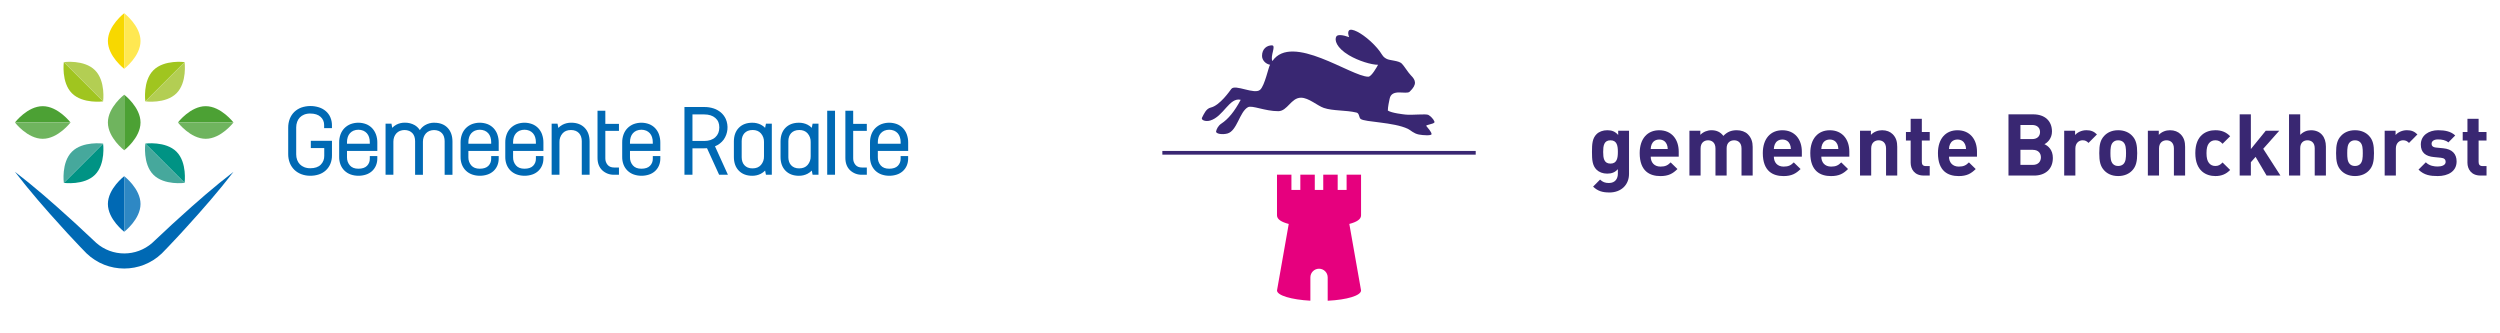 <?xml version="1.0" encoding="UTF-8"?>
<svg id="Layer_1" data-name="Layer 1" xmlns="http://www.w3.org/2000/svg" width="600mm" height="80mm" viewBox="0 0 1700.79 226.77">
  <defs>
    <style>
      .cls-1 {
        fill: #b3ce53;
      }

      .cls-2 {
        fill: #46a89c;
      }

      .cls-3 {
        fill: #a0c51f;
      }

      .cls-4 {
        fill: #0069b4;
      }

      .cls-5 {
        fill: #392772;
      }

      .cls-6 {
        fill: #ffe852;
      }

      .cls-7 {
        fill: #2e88c4;
      }

      .cls-8 {
        fill: #f7d800;
      }

      .cls-9 {
        fill: #e6007e;
      }

      .cls-10 {
        fill: #6fb45e;
      }

      .cls-11 {
        fill: #4ca134;
      }

      .cls-12 {
        fill: #009384;
      }
    </style>
  </defs>
  <g>
    <path class="cls-11" d="M95.6,83.33c0-10.44-11.1-18.9-11.1-18.9v37.8s11.1-8.46,11.1-18.9"/>
    <path class="cls-10" d="M73.4,83.33c0,10.44,11.1,18.9,11.1,18.9v-37.8s-11.1,8.46-11.1,18.9"/>
    <path class="cls-11" d="M29.07,72.23c-10.44,0-18.9,11.1-18.9,11.1h37.8s-8.46-11.1-18.9-11.1"/>
    <path class="cls-10" d="M29.07,94.43c10.44,0,18.9-11.1,18.9-11.1H10.17s8.46,11.1,18.9,11.1"/>
    <path class="cls-11" d="M139.94,72.23c-10.44,0-18.9,11.1-18.9,11.1h37.8s-8.46-11.1-18.9-11.1"/>
    <path class="cls-10" d="M139.94,94.43c10.44,0,18.9-11.1,18.9-11.1h-37.8s8.46,11.1,18.9,11.1"/>
    <path class="cls-4" d="M158.87,116.88c-10.06,13.06-20.83,25.4-31.85,37.49-2.74,3.04-5.49,6.07-8.32,9.02-2.89,3.01-5.42,5.86-8.6,9.01-14.31,13.71-36.88,13.71-51.19.01-3.18-3.15-5.71-6-8.6-9.01-2.82-2.95-5.59-5.97-8.32-9.02-11.03-12.09-21.8-24.44-31.84-37.51,13.07,10.05,25.42,20.82,37.51,31.84,6.07,5.36,12.06,11.34,17.85,16.55,10.88,9.55,27.15,9.55,38.03.01,5.79-5.21,11.78-11.19,17.85-16.55,12.09-11.02,24.44-21.8,37.49-31.85"/>
    <path class="cls-4" d="M73.4,138.77c0,10.44,11.1,18.9,11.1,18.9v-37.8s-11.1,8.46-11.1,18.9"/>
    <path class="cls-7" d="M95.6,138.77c0-10.44-11.1-18.9-11.1-18.9v37.8s11.1-8.46,11.1-18.9"/>
    <path class="cls-12" d="M120.07,103.2c-7.38-7.38-21.21-5.52-21.21-5.52l26.73,26.73s1.86-13.83-5.52-21.21"/>
    <path class="cls-2" d="M104.37,118.9c7.38,7.38,21.21,5.52,21.21,5.52l-26.73-26.73s-1.86,13.83,5.52,21.21"/>
    <path class="cls-12" d="M64.63,118.9c7.38-7.38,5.52-21.21,5.52-21.21l-26.73,26.73s13.83,1.86,21.21-5.52"/>
    <path class="cls-2" d="M48.94,103.2c-7.38,7.38-5.52,21.21-5.52,21.21l26.73-26.73s-13.83-1.86-21.21,5.52"/>
    <path class="cls-3" d="M48.94,63.46c7.38,7.38,21.21,5.52,21.21,5.52l-26.73-26.73s-1.86,13.83,5.52,21.21"/>
    <path class="cls-1" d="M64.63,47.77c-7.38-7.38-21.21-5.52-21.21-5.52l26.73,26.73s1.86-13.83-5.52-21.21"/>
    <path class="cls-3" d="M104.37,47.77c-7.38,7.38-5.52,21.21-5.52,21.21l26.73-26.73s-13.83-1.86-21.21,5.52"/>
    <path class="cls-1" d="M120.07,63.46c7.38-7.38,5.52-21.21,5.52-21.21l-26.73,26.73s13.83,1.86,21.21-5.52"/>
    <path class="cls-8" d="M73.4,27.9c0,10.44,11.1,18.9,11.1,18.9V9s-11.1,8.46-11.1,18.9"/>
    <path class="cls-6" d="M95.6,27.9c0-10.44-11.1-18.9-11.1-18.9v37.8s11.1-8.46,11.1-18.9"/>
    <path class="cls-4" d="M224.73,79.79c.75,1.72,1.12,3.59,1.1,5.47v1.92h-5.32v-2.18c.04-2.1-.84-4.11-2.41-5.51-1.62-1.49-4.01-2.25-7.09-2.25-1.41-.03-2.81.22-4.12.73-1.1.44-2.1,1.1-2.92,1.95-.8.85-1.41,1.86-1.81,2.96-.44,1.22-.66,2.5-.65,3.79v18.35c-.01,1.29.21,2.58.65,3.79.4,1.1,1.02,2.1,1.83,2.95.84.85,1.85,1.52,2.97,1.96,1.31.51,2.72.76,4.13.74,3.12,0,5.51-.81,7.1-2.41,1.6-1.58,2.47-3.77,2.4-6.02v-5.28h-9.14v-4.98h14.39v9.98c.02,1.96-.34,3.91-1.09,5.73-.69,1.67-1.74,3.17-3.06,4.4-1.35,1.24-2.94,2.18-4.68,2.76-1.91.64-3.91.95-5.93.93-2.05.02-4.1-.33-6.02-1.04-1.77-.65-3.4-1.66-4.77-2.96-1.35-1.32-2.42-2.91-3.12-4.67-.77-1.96-1.14-4.05-1.11-6.15v-17.8c-.03-2.1.33-4.18,1.08-6.14.68-1.76,1.73-3.36,3.08-4.68,1.37-1.3,2.99-2.31,4.77-2.97,3.88-1.33,8.07-1.38,11.98-.15,1.73.54,3.33,1.43,4.7,2.61,1.32,1.15,2.37,2.57,3.07,4.17M255.76,91.4c.64,1.78.96,3.66.94,5.55v5.75h-20.63v4.33c-.06,2.04.66,4.02,2,5.55,1.32,1.48,3.2,2.2,5.75,2.2s4.59-.66,5.85-1.96c1.26-1.27,1.95-3,1.91-4.79v-1.85h5.11v1.59c.03,1.69-.3,3.37-.96,4.93-.61,1.41-1.52,2.68-2.65,3.72-1.19,1.06-2.6,1.87-4.12,2.36-1.66.54-3.4.81-5.15.79-1.78.02-3.56-.28-5.24-.87-1.55-.55-2.97-1.42-4.17-2.56-1.19-1.15-2.12-2.54-2.72-4.07-.65-1.69-.97-3.5-.94-5.31v-9.81c-.03-1.89.29-3.77.93-5.55.59-1.6,1.51-3.06,2.71-4.27,1.19-1.18,2.6-2.1,4.16-2.71,3.38-1.25,7.09-1.25,10.46,0,1.55.6,2.95,1.53,4.11,2.72,1.16,1.23,2.05,2.68,2.63,4.26M251.58,97.78v-1.1c.01-1.16-.16-2.31-.52-3.42-.31-.96-.81-1.86-1.48-2.62-.68-.74-1.51-1.34-2.43-1.74-2.13-.86-4.52-.86-6.66,0-.92.4-1.75.99-2.42,1.74-.67.76-1.17,1.65-1.48,2.61-.36,1.11-.53,2.26-.52,3.42v1.1h15.51ZM295.53,83.47c-2.27-.04-4.51.56-6.45,1.72-1.39.84-2.57,1.98-3.46,3.34-.86-1.37-2.04-2.51-3.42-3.35-2.05-1.18-4.39-1.77-6.75-1.72-2.02-.04-4.01.43-5.81,1.36-1.04.56-1.99,1.29-2.81,2.15l-.51-2.83h-4.02v34.74h5.32v-22.54c0-1.07.18-2.14.54-3.15.34-.92.86-1.77,1.52-2.5.67-.71,1.48-1.27,2.38-1.64,2.03-.79,4.28-.8,6.31,0,.84.37,1.6.9,2.23,1.57.61.68,1.06,1.47,1.34,2.34.31.99.47,2.02.46,3.06v22.88h5.32v-22.54c0-1.07.18-2.14.55-3.15.34-.92.85-1.77,1.51-2.5.66-.71,1.48-1.27,2.38-1.64,2.03-.79,4.28-.79,6.31,0,.84.36,1.6.9,2.23,1.57.61.67,1.06,1.47,1.34,2.34.31.99.47,2.02.46,3.06v22.88h5.32v-22.61c0-3.92-1.11-7.06-3.3-9.35-2.2-2.3-5.22-3.46-8.97-3.46M338.34,91.4c.64,1.78.96,3.66.94,5.55v5.75h-20.63v4.33c-.06,2.04.66,4.02,2,5.55,1.32,1.48,3.2,2.2,5.75,2.2s4.59-.66,5.85-1.96c1.26-1.27,1.95-3,1.91-4.79v-1.85h5.11v1.59c.03,1.69-.3,3.37-.95,4.93-.61,1.41-1.52,2.68-2.66,3.72-1.19,1.06-2.59,1.87-4.11,2.36-1.66.54-3.4.81-5.15.79-1.78.02-3.56-.28-5.24-.87-1.55-.55-2.98-1.42-4.17-2.56-1.19-1.15-2.11-2.54-2.72-4.07-.65-1.69-.97-3.5-.94-5.31v-9.81c-.02-1.89.29-3.77.94-5.55.59-1.6,1.51-3.06,2.71-4.27,1.19-1.18,2.6-2.1,4.16-2.71,3.38-1.25,7.09-1.25,10.47,0,1.55.6,2.95,1.53,4.11,2.72,1.16,1.23,2.05,2.67,2.63,4.26M334.16,97.78v-1.1c.01-1.16-.16-2.31-.52-3.42-.31-.96-.81-1.86-1.48-2.62-.68-.74-1.5-1.34-2.43-1.74-2.13-.86-4.52-.86-6.66,0-.92.4-1.75.99-2.42,1.74-.67.76-1.17,1.65-1.48,2.61-.36,1.11-.53,2.26-.52,3.42v1.1h15.51ZM368.75,91.4c.64,1.78.96,3.66.94,5.55v5.75h-20.63v4.33c-.06,2.04.66,4.02,2.01,5.55,1.32,1.48,3.2,2.2,5.75,2.2s4.59-.66,5.85-1.96c1.26-1.27,1.95-3,1.91-4.79v-1.85h5.11v1.59c.03,1.69-.3,3.37-.96,4.93-.61,1.41-1.52,2.68-2.65,3.72-1.19,1.06-2.59,1.87-4.11,2.36-1.66.54-3.4.81-5.15.79-1.78.02-3.56-.28-5.24-.87-1.55-.55-2.97-1.42-4.17-2.56-1.19-1.15-2.12-2.54-2.72-4.07-.65-1.69-.97-3.5-.94-5.31v-9.81c-.03-1.89.29-3.77.94-5.55.58-1.6,1.51-3.06,2.71-4.27,1.19-1.18,2.6-2.1,4.16-2.71,3.38-1.25,7.09-1.25,10.47,0,1.55.6,2.95,1.53,4.11,2.72,1.16,1.23,2.05,2.68,2.63,4.26M364.57,97.78v-1.1c.01-1.16-.16-2.31-.52-3.42-.31-.96-.81-1.86-1.48-2.62-.68-.74-1.51-1.34-2.43-1.74-2.13-.86-4.52-.86-6.66,0-.92.4-1.75.99-2.42,1.74-.67.76-1.17,1.65-1.48,2.61-.36,1.11-.53,2.26-.52,3.42v1.1h15.51ZM388.63,83.47c-2.03-.03-4.05.43-5.86,1.35-1.09.57-2.07,1.31-2.92,2.19l-.56-2.87h-4v34.74h5.32v-22.21c-.08-2.16.67-4.27,2.08-5.9,1.36-1.56,3.24-2.32,5.75-2.32,1.11-.02,2.21.18,3.24.59.85.36,1.62.9,2.25,1.57.61.69,1.08,1.49,1.37,2.36.33.98.5,2,.49,3.03v22.88h5.32v-22.61c0-3.92-1.13-7.06-3.37-9.35-2.24-2.29-5.3-3.45-9.1-3.45M411.82,75.34h-5.32v32.09c0,3.53,1.07,6.35,3.19,8.39,2.22,2.08,5.17,3.18,8.2,3.06h3.2v-4.91h-3.2c-2,0-3.47-.58-4.49-1.77-1.07-1.26-1.63-2.86-1.58-4.51v-18.64h9.27v-4.78h-9.27v-8.93ZM448.28,91.4c.64,1.78.96,3.66.94,5.55v5.75h-20.63v4.33c-.06,2.04.66,4.02,2.01,5.55,1.32,1.48,3.2,2.2,5.75,2.2s4.59-.66,5.85-1.96c1.26-1.27,1.95-3,1.91-4.79v-1.85h5.12v1.59c.03,1.69-.3,3.37-.96,4.93-.61,1.41-1.52,2.68-2.65,3.72-1.19,1.06-2.59,1.87-4.11,2.36-1.66.54-3.4.81-5.15.79-1.78.02-3.56-.28-5.24-.87-1.55-.55-2.97-1.42-4.17-2.56-1.19-1.15-2.12-2.54-2.72-4.07-.65-1.69-.97-3.49-.94-5.31v-9.81c-.02-1.89.29-3.77.94-5.55.59-1.6,1.51-3.06,2.71-4.27,1.19-1.18,2.6-2.1,4.16-2.71,3.38-1.25,7.09-1.25,10.46,0,1.55.6,2.95,1.53,4.11,2.72,1.16,1.23,2.05,2.68,2.63,4.26M444.1,97.78v-1.1c.01-1.16-.16-2.31-.52-3.42-.31-.96-.81-1.86-1.48-2.62-.68-.75-1.51-1.34-2.43-1.74-2.14-.86-4.52-.86-6.66,0-.92.4-1.75.99-2.42,1.74-.67.76-1.17,1.65-1.48,2.61-.36,1.11-.53,2.26-.52,3.42v1.1h15.51ZM486.42,99.52l8.79,19.37h-5.98l-8.24-18.08c-.18.02-.37.03-.55.04-.41.03-.84.04-1.26.04h-8.09v18h-5.45v-46.09h13.54c2.12-.02,4.24.3,6.26.95,1.83.59,3.53,1.53,5,2.77,1.4,1.21,2.53,2.71,3.31,4.4,2,4.62,1.47,9.94-1.42,14.07-1.52,2.03-3.56,3.6-5.91,4.54M471.09,95.9h7.96c3.22,0,5.78-.85,7.6-2.53,1.82-1.68,2.71-3.87,2.71-6.7s-.88-4.82-2.69-6.41c-1.82-1.6-4.38-2.42-7.62-2.42h-7.96v18.07ZM521.08,84.15h4v34.74h-4l-.56-2.84c-.85.87-1.84,1.6-2.92,2.17-1.82.92-3.83,1.39-5.86,1.36-3.79,0-6.85-1.16-9.1-3.46-2.24-2.28-3.37-5.43-3.37-9.35v-10.48c0-3.92,1.13-7.07,3.37-9.35,2.25-2.29,5.31-3.45,9.1-3.45,2.03-.03,4.03.42,5.85,1.31,1.09.55,2.08,1.28,2.93,2.15l.56-2.79ZM511.94,88.45c-1.11-.02-2.21.18-3.24.59-.85.36-1.62.9-2.26,1.57-.61.68-1.08,1.48-1.38,2.35-.33.98-.49,2-.48,3.03v11.02c-.01,1.03.15,2.06.48,3.03.58,1.78,1.91,3.21,3.63,3.93,1.03.41,2.13.61,3.24.58,2.5,0,4.38-.76,5.75-2.32,1.41-1.64,2.15-3.75,2.07-5.91v-9.67c.08-2.16-.66-4.27-2.07-5.9-1.36-1.56-3.25-2.32-5.75-2.32M552.83,84.15h4v34.74h-4l-.56-2.84c-.85.87-1.84,1.6-2.92,2.17-1.82.92-3.83,1.39-5.87,1.36-3.79,0-6.85-1.16-9.1-3.46-2.24-2.28-3.37-5.43-3.37-9.35v-10.48c0-3.92,1.13-7.07,3.37-9.35,2.25-2.29,5.31-3.45,9.1-3.45,2.03-.03,4.03.42,5.85,1.31,1.09.55,2.08,1.28,2.93,2.15l.56-2.79ZM543.69,88.45c-1.11-.02-2.21.18-3.24.59-.85.36-1.62.9-2.26,1.57-.61.68-1.08,1.48-1.38,2.35-.33.98-.49,2-.48,3.03v11.02c0,1.03.15,2.06.48,3.03.29.87.76,1.67,1.38,2.35.63.68,1.4,1.22,2.25,1.58,1.03.41,2.13.61,3.24.58,2.5,0,4.39-.76,5.75-2.32,1.41-1.64,2.15-3.75,2.08-5.91v-9.67c.08-2.16-.66-4.27-2.08-5.9-1.36-1.56-3.24-2.32-5.75-2.32M568.08,75.34h-5.32v43.55h5.32v-43.55ZM580.44,75.34h-5.32v32.09c0,3.53,1.07,6.35,3.19,8.39,2.22,2.08,5.17,3.18,8.21,3.06h3.2v-4.91h-3.2c-2,0-3.47-.58-4.5-1.77-1.07-1.26-1.63-2.86-1.58-4.51v-18.64h9.27v-4.78h-9.27v-8.93ZM597.2,102.7v4.33c-.06,2.04.66,4.02,2,5.55,1.32,1.48,3.2,2.2,5.75,2.2s4.59-.66,5.85-1.96c1.26-1.27,1.95-3,1.91-4.79v-1.85h5.11v1.59c.03,1.69-.3,3.37-.95,4.93-.61,1.41-1.52,2.68-2.66,3.72-1.19,1.06-2.59,1.87-4.11,2.36-1.66.54-3.4.81-5.15.79-1.78.02-3.56-.28-5.24-.87-1.55-.55-2.97-1.42-4.17-2.56-1.19-1.15-2.11-2.54-2.72-4.07-.65-1.69-.97-3.5-.94-5.31v-9.81c-.02-1.89.29-3.77.94-5.55.59-1.6,1.51-3.06,2.71-4.27,1.19-1.18,2.6-2.1,4.16-2.71,3.38-1.25,7.09-1.25,10.47,0,1.55.6,2.95,1.53,4.11,2.72,1.16,1.23,2.05,2.67,2.63,4.26.64,1.78.96,3.66.94,5.55v5.75h-20.63ZM612.72,97.78v-1.1c.01-1.16-.16-2.31-.52-3.42-.31-.96-.81-1.86-1.48-2.62-.68-.74-1.5-1.34-2.43-1.74-2.14-.86-4.52-.86-6.66,0-.92.4-1.75.99-2.42,1.74-.67.76-1.17,1.65-1.48,2.61-.36,1.11-.53,2.26-.52,3.42v1.1h15.51Z"/>
  </g>
  <g>
    <path class="cls-5" d="M1094.87,130.94c-4.67,0-7.89-.94-11.06-3.98l4.74-4.79c1.7,1.63,3.4,2.33,5.97,2.33,4.56,0,6.14-3.22,6.14-6.32v-3.1c-1.99,2.23-4.27,3.04-7.25,3.04s-5.56-1-7.26-2.69c-2.86-2.86-3.1-6.78-3.1-12.1s.24-9.19,3.1-12.05c1.7-1.7,4.33-2.69,7.31-2.69,3.22,0,5.32.89,7.42,3.22v-2.86h7.37v29.37c0,7.31-5.21,12.63-13.4,12.63h.01ZM1095.63,95.45c-4.51,0-4.97,3.86-4.97,7.91s.47,7.94,4.97,7.94,5.03-3.91,5.03-7.94-.53-7.91-5.03-7.91"/>
    <path class="cls-5" d="M1123.01,106.56c0,3.91,2.39,6.78,6.66,6.78,3.33,0,4.97-.92,6.9-2.86l4.62,4.51c-3.1,3.1-6.08,4.8-11.58,4.8-7.2,0-14.1-3.28-14.1-15.62,0-9.95,5.38-15.56,13.28-15.56,8.48,0,13.28,6.21,13.28,14.57v3.4h-19.07ZM1133.89,98.07c-.82-1.81-2.51-3.15-5.09-3.15s-4.27,1.34-5.09,3.15c-.47,1.11-.65,1.94-.7,3.28h11.58c-.06-1.34-.23-2.17-.7-3.28"/>
    <path class="cls-5" d="M1184.78,119.42v-18.42c0-4.16-2.62-5.56-5.03-5.56s-5.09,1.41-5.09,5.38v18.6h-7.6v-18.42c0-4.16-2.62-5.56-5.03-5.56s-5.09,1.41-5.09,5.56v18.42h-7.6v-30.48h7.42v2.8c1.99-2.05,4.8-3.15,7.6-3.15,3.38,0,6.13,1.23,8.07,3.86,2.57-2.69,5.32-3.86,9.12-3.86,3.04,0,5.79,1,7.49,2.69,2.46,2.46,3.33,5.32,3.33,8.65v19.47h-7.6"/>
    <path class="cls-5" d="M1206.78,106.56c0,3.91,2.39,6.78,6.66,6.78,3.33,0,4.97-.92,6.9-2.86l4.61,4.51c-3.1,3.1-6.09,4.8-11.58,4.8-7.2,0-14.1-3.28-14.1-15.62,0-9.95,5.38-15.56,13.28-15.56,8.49,0,13.28,6.21,13.28,14.57v3.4h-19.07.01ZM1217.66,98.07c-.82-1.81-2.51-3.15-5.09-3.15s-4.27,1.34-5.08,3.15c-.47,1.11-.65,1.94-.71,3.28h11.58c-.05-1.34-.23-2.17-.7-3.28"/>
    <path class="cls-5" d="M1239.06,106.56c0,3.91,2.41,6.78,6.68,6.78,3.33,0,4.97-.92,6.89-2.86l4.62,4.51c-3.1,3.1-6.08,4.8-11.59,4.8-7.18,0-14.09-3.28-14.09-15.62,0-9.95,5.38-15.56,13.28-15.56,8.48,0,13.28,6.21,13.28,14.57v3.4h-19.07ZM1249.94,98.07c-.82-1.81-2.52-3.15-5.09-3.15s-4.27,1.34-5.09,3.15c-.46,1.11-.63,1.94-.7,3.28h11.59c-.06-1.34-.24-2.17-.7-3.28"/>
    <path class="cls-5" d="M1283.11,119.42v-18.42c0-4.16-2.64-5.56-5.03-5.56s-5.08,1.41-5.08,5.56v18.42h-7.6v-30.48h7.42v2.8c1.99-2.1,4.8-3.15,7.6-3.15,3.04,0,5.5,1,7.2,2.69,2.46,2.46,3.1,5.32,3.1,8.65v19.47h-7.6"/>
    <path class="cls-5" d="M1308.68,119.42c-6.2,0-8.83-4.38-8.83-8.72v-15.1h-3.21v-5.79h3.21v-9.01h7.6v9.01h5.38v5.79h-5.38v14.62c0,1.75.82,2.75,2.62,2.75h2.75v6.44h-4.16"/>
    <path class="cls-5" d="M1325.93,106.56c0,3.91,2.41,6.78,6.66,6.78,3.33,0,4.97-.92,6.9-2.86l4.61,4.51c-3.1,3.1-6.08,4.8-11.58,4.8-7.2,0-14.1-3.28-14.1-15.62,0-9.95,5.38-15.56,13.28-15.56,8.48,0,13.28,6.21,13.28,14.57v3.4h-19.07.01ZM1336.81,98.07c-.82-1.81-2.52-3.15-5.09-3.15s-4.27,1.34-5.09,3.15c-.47,1.11-.65,1.94-.7,3.28h11.58c-.05-1.34-.23-2.17-.7-3.28"/>
    <path class="cls-5" d="M1383.83,119.42h-17.43v-41.64h16.72c8.12,0,12.87,4.56,12.87,11.71,0,4.62-3.04,7.6-5.14,8.59,2.52,1.18,5.74,3.8,5.74,9.36,0,7.78-5.33,12-12.76,12h0ZM1382.49,85.02h-7.96v9.6h7.96c3.46,0,5.38-1.94,5.38-4.8s-1.94-4.8-5.38-4.8h0ZM1383.02,101.93h-8.49v10.24h8.49c3.67,0,5.44-2.34,5.44-5.14s-1.76-5.08-5.44-5.08"/>
    <path class="cls-5" d="M1420.86,97.24c-1.17-1.17-2.17-1.81-4.04-1.81-2.34,0-4.92,1.76-4.92,5.61v18.37h-7.6v-30.48h7.42v2.93c1.46-1.76,4.38-3.28,7.66-3.28,2.99,0,5.09.76,7.2,2.86l-5.74,5.79"/>
    <path class="cls-5" d="M1450.52,116.03c-1.88,1.99-4.98,3.74-9.49,3.74s-7.54-1.75-9.41-3.74c-2.75-2.86-3.46-6.32-3.46-11.87s.7-8.96,3.46-11.82c1.88-1.99,4.92-3.75,9.41-3.75s7.61,1.75,9.49,3.75c2.74,2.86,3.45,6.32,3.45,11.82s-.7,9.01-3.45,11.87h0ZM1444.62,96.79c-.89-.87-2.05-1.34-3.59-1.34s-2.62.47-3.51,1.34c-1.57,1.57-1.76,4.21-1.76,7.37s.18,5.85,1.76,7.42c.89.89,2,1.34,3.51,1.34s2.7-.47,3.59-1.34c1.57-1.57,1.75-4.27,1.75-7.42s-.18-5.79-1.75-7.37"/>
    <path class="cls-5" d="M1478.94,119.42v-18.42c0-4.16-2.62-5.56-5.03-5.56s-5.09,1.41-5.09,5.56v18.42h-7.6v-30.48h7.44v2.8c1.99-2.1,4.79-3.15,7.6-3.15,3.04,0,5.5,1,7.2,2.69,2.46,2.46,3.1,5.32,3.1,8.65v19.47h-7.61"/>
    <path class="cls-5" d="M1507.14,119.77c-6.08,0-13.63-3.28-13.63-15.62s7.55-15.56,13.63-15.56c4.21,0,7.36,1.29,10.06,4.09l-5.16,5.14c-1.57-1.7-2.91-2.39-4.9-2.39-1.81,0-3.22.65-4.32,1.99-1.18,1.46-1.7,3.51-1.7,6.73s.52,5.32,1.7,6.78c1.11,1.34,2.51,1.99,4.32,1.99,1.99,0,3.33-.7,4.9-2.39l5.16,5.09c-2.7,2.81-5.85,4.16-10.06,4.16"/>
    <polyline class="cls-5" points="1541.99 119.42 1534.51 106.72 1531.3 110.36 1531.3 119.42 1523.69 119.42 1523.69 77.77 1531.3 77.77 1531.3 101.4 1541.41 88.95 1550.6 88.95 1539.71 101.22 1551.41 119.42 1541.99 119.42"/>
    <path class="cls-5" d="M1574.74,119.42v-18.6c0-4.03-2.57-5.38-4.97-5.38s-4.9,1.41-4.9,5.38v18.6h-7.61v-41.64h7.61v13.97c2.05-2.1,4.61-3.15,7.31-3.15,6.66,0,10.17,4.69,10.17,11.11v19.71h-7.6"/>
    <path class="cls-5" d="M1611.61,116.03c-1.88,1.99-4.97,3.74-9.48,3.74s-7.55-1.75-9.41-3.74c-2.75-2.86-3.45-6.32-3.45-11.87s.7-8.96,3.45-11.82c1.86-1.99,4.9-3.75,9.41-3.75s7.6,1.75,9.48,3.75c2.75,2.86,3.45,6.32,3.45,11.82s-.7,9.01-3.45,11.87h0ZM1605.69,96.79c-.87-.87-2.05-1.34-3.56-1.34s-2.64.47-3.51,1.34c-1.58,1.57-1.76,4.21-1.76,7.37s.16,5.85,1.76,7.42c.87.89,1.99,1.34,3.51,1.34s2.7-.47,3.56-1.34c1.58-1.57,1.75-4.27,1.75-7.42s-.16-5.79-1.75-7.37"/>
    <path class="cls-5" d="M1638.88,97.24c-1.18-1.17-2.18-1.81-4.04-1.81-2.34,0-4.9,1.76-4.9,5.61v18.37h-7.61v-30.48h7.42v2.93c1.47-1.76,4.38-3.28,7.66-3.28,2.99,0,5.09.76,7.2,2.86l-5.73,5.79"/>
    <path class="cls-5" d="M1658.35,119.77c-4.8,0-9.13-.53-13-4.38l4.97-4.97c2.52,2.51,5.79,2.86,8.13,2.86,2.62,0,5.37-.87,5.37-3.15,0-1.52-.81-2.57-3.21-2.81l-4.8-.47c-5.5-.53-8.89-2.93-8.89-8.54,0-6.32,5.56-9.72,11.76-9.72,4.74,0,8.73.82,11.64,3.56l-4.67,4.74c-1.76-1.57-4.45-2.04-7.08-2.04-3.04,0-4.32,1.41-4.32,2.93,0,1.1.47,2.39,3.15,2.62l4.8.47c6.02.58,9.07,3.8,9.07,8.96,0,6.73-5.74,9.95-12.92,9.95"/>
    <path class="cls-5" d="M1687.47,119.42c-6.21,0-8.83-4.38-8.83-8.72v-15.1h-3.22v-5.79h3.22v-9.01h7.6v9.01h5.38v5.79h-5.38v14.62c0,1.75.82,2.75,2.64,2.75h2.75v6.44h-4.16"/>
    <path class="cls-9" d="M868.76,146.54v-27.73h9.82v10.4h6.06v-10.4h9.83v10.4h5.76v-10.4h9.82v10.4h6.07v-10.4h9.83v27.73c0,2.67-3.04,4.52-7.98,5.8l7.88,44.67c.06.19.1.38.1.58,0,3.47-9.55,6.37-22.7,7.01v-15.9c0-3.26-2.64-5.89-5.89-5.89s-5.89,2.64-5.89,5.89v15.87c-12.78-.71-22.7-3.56-22.7-6.97,0-.2.04-.39.1-.58l7.88-44.67c-4.94-1.28-7.98-3.13-7.98-5.8"/>
    <polygon class="cls-5" points="790.77 105.21 1003.95 105.21 1003.95 102.69 790.77 102.69 790.77 105.21 790.77 105.21"/>
    <path class="cls-5" d="M971.94,78.24c-1.85-1.05-11.31.27-15.99-.32-1.2-.15-9.2-1-11.78-2.71,0-2.62.86-6.18,1.2-7.94,1.38-7.37,11.34-2.69,13.63-4.88,5.33-5.09,4.07-7.92.79-11.2-1.75-1.74-4.57-6.4-6.12-7.93-2.1-2.12-8.39-2.07-10.35-3.24-.43-.27-1.96-.8-3.36-3.18s-4.19-5.69-7.51-8.72c-6.46-5.89-13.04-9.21-14.7-7.4-.76.85-.76,2.47.1,4.55-4.47-1.61-7.85-1.9-8.72-.46-1.41,2.34-.01,7.64,8.54,12.75,6.56,3.9,15.43,6.55,19.85,6.51-.71,1.32-4.46,8.11-6.63,8.11-11.61,0-51.97-29.96-65.26-10.65-1.69-3.33,2.81-10.68-.34-10.68-3.38,0-6.71,2.32-6.71,7.17,0,3.04,2.58,5.54,5.47,6.04-1.01,1.18-3.55,14.16-6.78,17.03-3.9,3.45-16.94-4-19.56-.62-.99,1.29-7.79,11.28-14.04,12.71-3.15.72-4.62,4.35-5.93,6.9-.81,1.58,2.37,2.86,5.54,1.93,9.1-2.66,13.1-16,20.79-14.11-4.24,8.01-8.58,13.2-13.14,16.17-2.26,1.47-3.33,3.9-3.6,5.31-.3,1.66,4.12,2.39,7.68,1.46,6.66-1.79,8.2-14.7,13.99-17.91,2.72-1.51,11.53,2.71,20.6,2.71,6.3,0,8.7-9.17,15.49-9.17,5.23,0,11.17,5.47,15.48,6.94,6.31,2.15,14.94,1.41,22.3,3.18,2,.48,1.56,3.34,2.79,4.32,2.93,2.26,22.39,2.09,32.21,6.77,1.76.84,3.81,3.14,7.4,3.84,3.02.58,8.49.86,8.64-.24.18-1.27-2.83-4.69-3.56-5.56-.67-.81,4.67-1.2,5.5-2.41.48-.49-1.38-3.56-3.93-5"/>
  </g>
</svg>